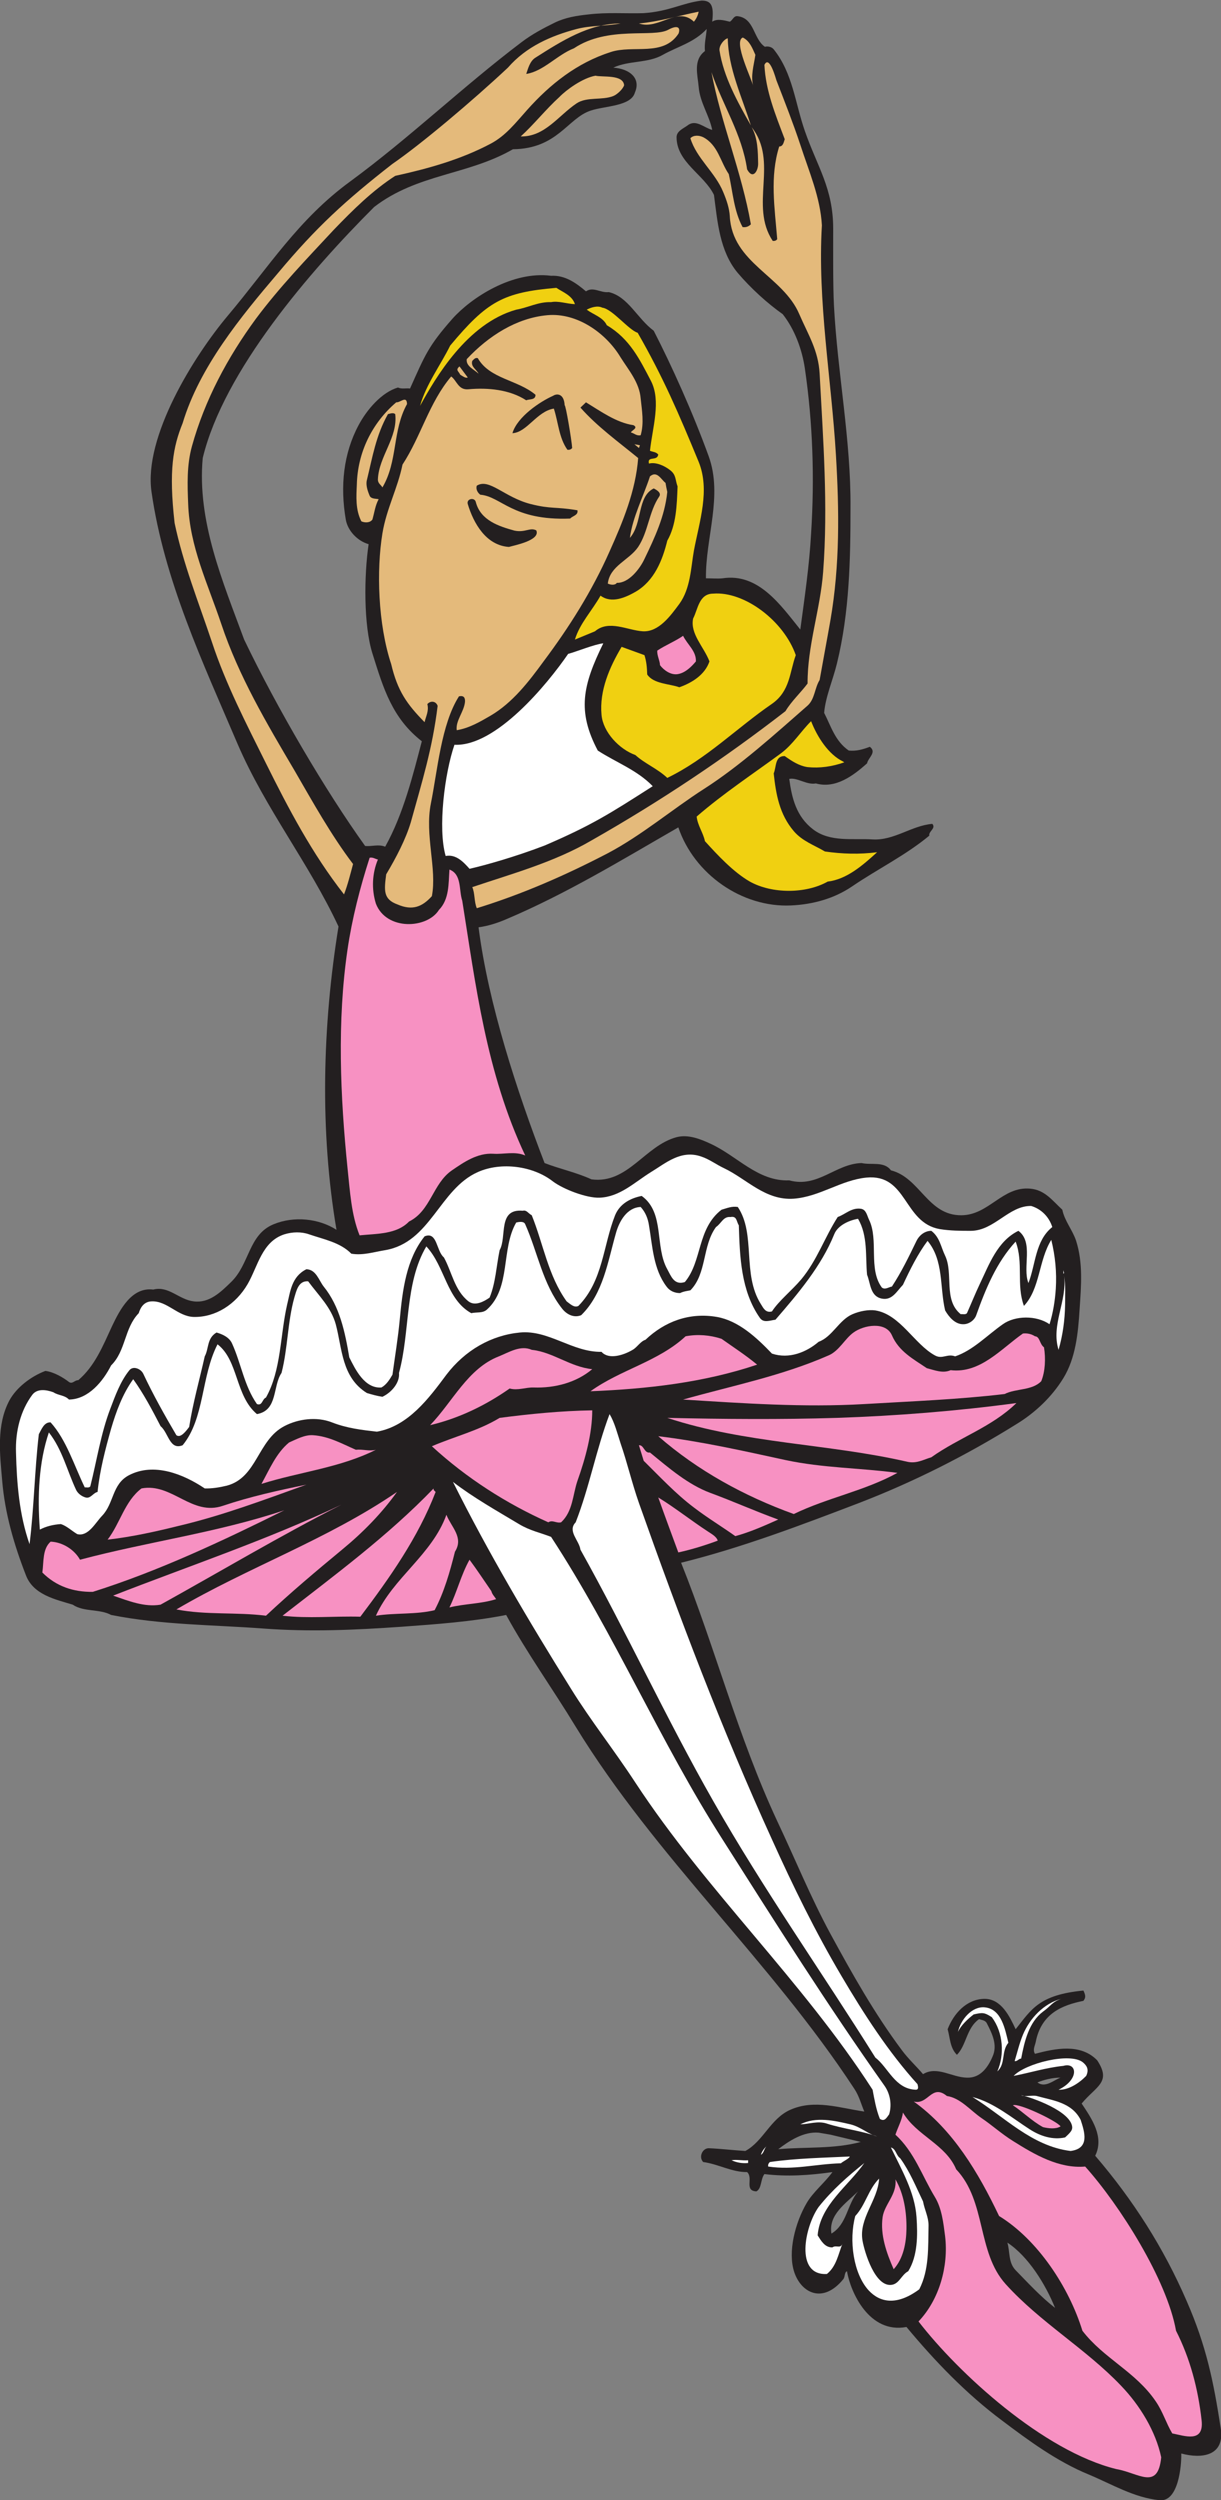 <?xml version="1.0" encoding="UTF-8" standalone="no"?>
<svg
   xmlns:dc="http://purl.org/dc/elements/1.1/"
   xmlns:cc="http://creativecommons.org/ns#"
   xmlns:rdf="http://www.w3.org/1999/02/22-rdf-syntax-ns#"
   xmlns:svg="http://www.w3.org/2000/svg"
   xmlns="http://www.w3.org/2000/svg"
   viewBox="0 0 466.92 955.773"
   height="955.773"
   width="466.92"
   xml:space="preserve"
   id="svg2"
   version="1.1"><rect x="0" y="0" width="466.92" height="955.773" fill="#808080" stroke="none"/><defs
     id="defs6" /><g
     transform="matrix(1.333,0,0,-1.333,0,955.773)"
     id="g10"><g
       transform="scale(0.1)"
       id="g12"><path
         id="path14"
         style="fill:#231f20;fill-opacity:1;fill-rule:evenodd;stroke:none"
         d="m 2012.22,7168.32 c 29.52,0.72 36,-16.56 30.96,-60.48 13.68,9.36 33.12,4.32 50.41,0 8.63,4.32 10.8,17.28 22.31,15.84 48.96,-5.76 44.64,-64.8 78.49,-87.84 6.47,2.16 18.72,0.72 25.19,-7.2 54.72,-68.4 61.2,-153.36 89.28,-234 36,-103.68 81.37,-164.16 81.37,-280.8 0,-55.44 -0.73,-164.16 2.15,-218.88 10.08,-193.68 48.96,-385.92 47.52,-580.32 0,-149.04 -2.88,-300.24 -38.88,-447.12 -11.52,-47.52 -33.12,-96.48 -36.72,-141.84 19.44,-37.44 30.97,-80.64 70.56,-108 21.6,-2.16 39.6,2.87 60.48,10.8 20.88,-15.84 -5.04,-31.68 -7.92,-47.52 -39.6,-35.28 -90,-73.44 -146.88,-57.6 -26.63,-5.04 -54,18 -76.32,12.96 7.21,-54.72 20.17,-108 68.4,-144.72 48.96,-37.44 113.77,-25.21 170.64,-28.8 61.93,-3.6 111.6,39.6 171.36,44.64 11.52,-12.96 -11.51,-21.6 -8.64,-33.84 -67.68,-56.16 -148.31,-95.76 -220.32,-144.72 -52.55,-36 -113.76,-52.56 -176.4,-55.44 -141.12,-6.48 -277.92,90 -323.28,223.92 -162.72,-93.6 -320.4,-190.08 -493.92,-263.52 -25.2,-10.8 -51.84,-19.44 -79.2,-23.04 28.08,-219.6 110.16,-470.16 189.36,-676.09 42.48,-16.55 90.72,-26.63 134.64,-46.79 104.4,-13.68 152.64,96.48 244.08,120.96 33.12,8.64 67.69,-5.04 97.2,-18.72 77.05,-35.28 136.08,-108.72 226.08,-105.12 82.08,-22.32 132.48,47.52 207.36,49.67 28.08,-6.47 64.81,5.77 84.24,-20.87 84.24,-21.6 105.12,-129.6 202.32,-128.88 79.2,0.72 117.36,83.52 197.28,76.32 41.76,-3.6 62.65,-33.12 92.16,-60.48 6.48,-32.4 29.52,-58.32 39.6,-89.28 20.16,-63.36 14.4,-129.59 10.09,-194.4 -4.33,-71.28 -11.53,-141.84 -46.81,-199.44 -33.12,-54 -81.36,-99.36 -134.64,-131.76 -143.28,-89.28 -294.48,-165.6 -451.43,-226.08 -167.77,-64.08 -336.25,-128.16 -510.48,-171.36 97.91,-244.09 162.71,-498.25 275.75,-740.88 51.12,-108 95.76,-218.16 152.64,-323.28 61.92,-113.77 126,-228.25 205.2,-334.09 18.72,-25.19 40.32,-44.64 60.48,-68.39 40.32,24.48 82.8,-9.36 126,-10.08 38.88,-1.44 60.48,30.24 73.44,60.47 15.12,33.13 -1.44,66.25 -15.84,94.33 -4.31,10.08 -14.4,10.08 -23.03,12.96 -36.01,-25.2 -36.01,-74.88 -63.36,-102.25 -20.17,20.17 -19.45,48.25 -26.64,73.45 17.27,44.64 53.99,86.4 105.84,87.12 48.23,0 71.99,-50.4 89.27,-87.12 45.36,56.88 66.97,98.64 194.41,110.88 7.2,-15.13 6.47,-20.88 0,-29.52 -60.49,-12.24 -120.97,-36.01 -136.81,-118.08 -2.16,-10.8 -9.36,-22.32 -2.16,-33.84 57.6,15.12 130.33,30.97 178.57,-18.73 41.76,-63.36 -2.88,-73.43 -44.65,-123.83 28.8,-43.21 65.53,-95.76 38.88,-149.76 108.73,-126.719 196.56,-264.238 262.8,-417.606 56.16,-128.879 76.32,-228.23 97.2,-362.871 12.96,-80.644 -54,-89.289 -113.04,-73.445 0.72,-34.562 -7.92,-139.68 -62.64,-133.918 -72.71,7.195 -136.79,46.074 -202.31,73.438 -91.45,37.441 -173.53,97.918 -249.85,155.516 -102.24,76.328 -192.24,169.926 -273.6,267.844 -107.28,-20.156 -160.56,100.078 -170.64,159.844 -7.92,-2.883 -5.03,-16.563 -10.8,-23.039 -58.32,-71.289 -120.24,-39.598 -140.39,20.156 -19.45,58.32 2.87,142.558 35.28,198 18.71,32.402 51.83,58.32 74.16,89.277 -65.53,-9.355 -130.32,-13.672 -195.13,-5.754 -11.51,-15.125 -7.2,-41.043 -23.04,-49.687 -35.99,2.168 -7.92,38.164 -26.64,55.441 -43.2,-0.715 -82.8,23.047 -125.99,28.809 -13.68,14.394 -2.17,39.596 15.84,39.596 34.56,-1.44 69.83,-5.76 105.11,-7.92 51.84,28.08 72.01,92.87 128.88,118.08 69.12,30.95 142.56,5.04 212.4,-5.04 -9.36,21.6 -14.4,43.92 -28.8,65.52 -240.47,367.19 -569.52,663.12 -799.2,1038.24 -65.52,108 -139.68,210.96 -199.44,320.4 -98.64,-19.44 -201.6,-26.64 -300.24,-33.84 -135.36,-9.36 -261.355,-15.12 -396.718,-5.04 -145.438,10.79 -290.879,10.08 -436.325,38.88 -33.113,18 -78.472,7.92 -110.152,29.52 -49.684,15.12 -112.32,28.08 -133.922,83.52 -34.562,88.56 -60.48,177.84 -68.398,271.44 -6.484,76.32 -17.281,159.84 20.879,231.12 20.16,36.72 61.199,68.39 102.957,84.23 24.476,-2.87 51.839,-19.43 67.679,-31.67 10.078,-7.2 16.559,5.76 26.645,5.05 47.515,40.3 70.555,97.91 97.195,155.51 22.32,46.8 56.16,112.32 118.082,104.4 43.918,11.52 73.442,-28.8 115.922,-33.84 44.641,-5.77 77.758,26.64 107.274,55.44 53.285,51.12 49.683,136.08 121.679,165.6 59.043,24.48 130.324,16.56 180.727,-15.84 -48.242,282.96 -40.324,586.08 5.761,869.76 -84.246,180.72 -209.523,337.68 -289.445,523.43 -99.359,232.57 -210.957,470.17 -246.957,722.89 -23.043,157.68 120.961,388.8 218.156,504.72 119.524,141.84 203.043,277.2 352.081,385.92 170.64,125.28 323.28,272.16 491.76,399.6 29.52,22.32 61.93,39.6 94.32,55.44 30.96,15.12 63.36,20.16 97.2,23.76 54.72,6.48 102.96,2.16 157.68,3.6 74.16,5.04 110.16,28.8 166.32,36 z m 10.08,-144.72 c -34.55,-25.92 -20.87,-68.4 -18,-102.24 3.6,-45.36 30.24,-81.36 38.88,-123.84 -23.04,5.76 -46.79,31.68 -70.56,12.96 -12.96,-9.36 -31.68,-16.56 -31.68,-33.84 0,-72 79.2,-107.28 107.28,-165.6 10.08,-75.6 15.84,-161.28 68.4,-223.92 37.44,-43.92 84.96,-87.12 128.88,-118.08 34.56,-43.92 55.44,-101.52 63.36,-154.8 23.04,-156.96 28.08,-316.08 18,-473.76 -5.04,-92.88 -18.72,-184.32 -30.96,-275.77 -56.88,70.57 -120.24,162.73 -223.19,146.89 -12.96,-1.44 -31.69,0 -47.52,0 -1.45,116.64 48.95,236.16 7.92,349.92 -45.36,125.28 -107.29,262.08 -157.69,360 -47.52,35.28 -73.44,97.92 -128.88,110.88 -23.76,-2.88 -44.64,16.56 -65.52,2.16 -28.08,23.76 -59.76,46.8 -100.08,44.64 -110.88,14.4 -228.96,-62.64 -282.96,-123.12 -69.12,-78.48 -78.48,-103.68 -121.68,-200.16 -12.24,1.44 -24.48,-2.16 -34.56,2.88 -46.8,-13.68 -89.28,-63.36 -113.04,-108 -43.196,-80.64 -53.278,-174.24 -36.72,-270.72 5.758,-33.12 34.56,-61.92 65.52,-70.56 -12.96,-87.12 -15.12,-232.56 11.52,-315.36 30.96,-98.64 56.16,-183.61 141.12,-249.84 -25.2,-95.76 -52.56,-208.08 -105.12,-302.4 -19.44,7.92 -38.88,0 -57.6,2.16 -113.76,158.4 -251.998,393.84 -347.037,591.84 -61.203,166.31 -135.363,339.12 -118.801,520.56 60.481,250.56 308.883,537.12 491.758,720 124.56,95.75 267.84,90.72 398.16,165.6 128.16,1.44 156.96,89.28 223.2,110.88 41.04,13.68 115.93,12.24 126.73,51.84 17.27,39.6 -12.97,67.68 -61.93,71.28 43.92,20.88 99.36,12.24 141.84,36.72 42.48,23.76 90,35.28 126,74.16 -1.44,-21.6 -7.2,-41.04 -5.04,-63.36 z M 3026.7,551.523 c -41.76,32.395 -78.48,72.715 -113.04,107.997 -21.6,22.316 -15.84,53.281 -23.76,79.199 60.48,-39.598 110.16,-120.957 136.8,-187.196 z m -565.2,334.071 c -31.68,-38.153 -31.68,-94.317 -76.31,-120.957 -8.65,54.004 39.6,84.961 76.31,120.957 z m -79.2,162.726 87.13,-20.88 c -77.77,-20.88 -158.41,-13.68 -236.89,-20.88 30.97,23.76 72.73,51.12 115.92,47.52 l 33.84,-5.76 z m 660.24,163.44 c -18,-5.76 -43.91,-30.96 -66.24,-13.69 16.56,7.21 45.36,14.41 66.24,13.69 v 0" /><path
         id="path16"
         style="fill:#e4ba7b;fill-opacity:1;fill-rule:evenodd;stroke:none"
         d="m 2004.3,7136.64 c -2.16,-10.8 -6.48,-20.16 -13.67,-28.8 -46.81,45.36 -101.53,-24.48 -157.69,-5.04 56.88,5.04 114.48,22.32 171.36,33.84 v 0" /><path
         id="path18"
         style="fill:#e4ba7b;fill-opacity:1;fill-rule:evenodd;stroke:none"
         d="m 1780.38,7102.8 c -90.72,0 -169.2,-50.4 -244.08,-97.92 -16.56,-10.08 -21.6,-32.4 -26.64,-46.8 48.97,7.2 88.56,54.72 136.8,73.44 97.92,65.52 227.52,29.52 270.72,53.28 25.2,13.68 36,7.92 29.52,-10.8 -43.92,-67.68 -130.31,-31.68 -195.12,-53.28 -96.48,-30.96 -173.52,-92.16 -239.04,-165.6 -32.4,-36 -61.2,-74.16 -105.12,-97.2 -85.68,-45.36 -178.56,-71.28 -273.6,-92.16 -64.8,-41.76 -120.96,-97.2 -176.398,-154.8 C 879.664,6427.44 801.898,6346.8 734.223,6256.08 652.859,6145.2 587.344,6022.8 550.621,5890.32 535.504,5835.6 537.66,5779.44 539.824,5724.71 c 4.317,-122.39 56.156,-228.23 95.039,-344.16 49.68,-149.03 130.317,-285.11 210.239,-420.47 52.558,-90.72 104.402,-184.32 167.758,-267.84 -7.92,-29.52 -15.122,-59.04 -25.919,-87.12 -91.437,116.64 -159.121,245.52 -223.918,375.84 -56.164,113.04 -115.203,226.8 -154.8,347.04 -39.598,118.08 -82.801,225.36 -107.282,342 -17.281,151.92 -4.32,218.88 23.039,286.56 48.243,160.56 165.598,303.84 273.602,430.56 110.156,131.76 192.961,207.36 327.598,312.48 82.8,56.88 229.68,180.72 331.92,276.48 52.56,60.48 123.84,91.44 197.28,110.88 41.76,10.8 84.25,7.92 126,15.84 v 0" /><path
         id="path20"
         style="fill:#e4ba7b;fill-opacity:1;fill-rule:evenodd;stroke:none"
         d="m 2167.02,7012.8 c -4.31,-30.24 -14.4,-59.76 -5.76,-91.44 -2.88,18.72 -59.04,130.32 -30.24,141.12 20.16,-10.08 27.36,-30.96 36,-49.68 v 0" /><path
         id="path22"
         style="fill:#e4ba7b;fill-opacity:1;fill-rule:evenodd;stroke:none"
         d="m 2087.82,7060.32 c 1.44,-86.4 40.32,-167.04 66.24,-249.84 -38.87,68.4 -78.47,139.68 -90,215.28 -1.44,14.4 13.69,32.4 23.76,34.56 v 0" /><path
         id="path24"
         style="fill:#e4ba7b;fill-opacity:1;fill-rule:evenodd;stroke:none"
         d="m 2227.5,6939.36 c 23.76,-61.2 47.52,-121.68 68.4,-184.32 24.48,-75.6 57.61,-151.2 61.92,-231.12 -12.96,-217.44 27.37,-440.64 40.32,-659.52 9.36,-156.96 11.52,-314.64 -15.84,-473.04 -10.08,-57.6 -20.87,-114.48 -30.96,-171.36 -14.4,-23.04 -13.67,-54.72 -34.56,-73.44 -92.16,-80.64 -193.67,-172.8 -297.35,-239.04 -92.89,-59.76 -177.85,-132.48 -275.77,-184.32 -120.24,-62.64 -244.8,-117.36 -375.84,-157.68 -7.92,18.72 -5.04,42.48 -12.96,60.48 115.2,38.88 234.72,71.28 342,133.92 198.73,113.04 380.89,234.72 556.56,370.8 16.56,28.08 44.65,53.99 63.36,79.2 -0.72,108.72 36.73,213.12 44.65,320.4 14.39,190.08 0,378.72 -10.09,568.08 -3.59,66.96 -33.12,112.32 -58.32,170.64 -46.8,110.16 -192.96,146.16 -199.43,281.51 -1.45,23.05 -9.37,46.09 -18.73,68.41 -23.04,56.88 -77.04,97.2 -94.32,154.8 9.36,9.36 24.48,8.64 36.73,2.88 42.48,-22.32 48.95,-69.84 73.43,-105.84 11.52,-50.4 14.4,-105.12 39.6,-151.92 9.36,-1.44 17.28,1.44 23.76,7.92 -25.92,149.04 -86.39,293.04 -113.04,436.32 31.69,-93.6 87.84,-177.84 102.24,-278.64 16.56,-30.96 31.68,-4.32 31.68,15.84 -0.72,34.56 -0.72,73.44 -18.72,105.12 78.48,-99.36 -7.2,-223.92 60.48,-326.16 5.76,-0.72 10.08,0.72 12.96,5.04 -7.2,89.28 -21.59,179.28 5.76,265.68 11.52,0 12.96,12.96 15.84,20.88 -27.35,72 -54.72,138.96 -58.32,213.12 14.4,30.24 33.12,-41.04 34.56,-44.64 v 0" /><path
         id="path26"
         style="fill:#e4ba7b;fill-opacity:1;fill-rule:evenodd;stroke:none"
         d="m 1790.46,6925.68 c -3.6,-11.52 -20.16,-26.64 -30.96,-30.97 -32.4,-12.95 -75.6,-1.43 -105.12,-20.87 -52.56,-35.28 -91.44,-96.48 -160.56,-95.04 36.72,33.12 72.72,78.48 110.88,113.04 20.16,20.88 66.96,54.72 103.68,61.2 19.44,-5.04 79.2,4.32 82.08,-27.36 v 0" /><path
         id="path28"
         style="fill:#f0d011;fill-opacity:1;fill-rule:evenodd;stroke:none"
         d="m 1649.34,6297.84 c -23.04,0.72 -47.52,10.08 -68.4,5.76 -36,1.44 -66.24,-15.84 -100.08,-21.6 -141.12,-39.6 -231.84,-195.84 -275.76,-275.76 16.56,60.48 59.04,117.36 86.4,172.8 105.84,126.72 151.92,152.64 304.56,165.6 18,-12.24 45.36,-21.6 53.28,-46.8 v 0" /><path
         id="path30"
         style="fill:#f0d011;fill-opacity:1;fill-rule:evenodd;stroke:none"
         d="m 1829.35,6215.76 c 73.43,-128.16 117.35,-230.4 174.95,-370.08 33.12,-81.36 2.16,-170.64 -13.67,-254.88 -8.65,-48.24 -9.37,-108 -41.77,-152.64 -25.2,-33.84 -59.04,-81.36 -105.12,-78.48 -43.92,2.88 -97.2,33.84 -136.8,0 -19.44,-7.92 -38.16,-15.84 -57.6,-23.76 13.68,46.08 49.68,83.52 73.44,126 31.68,-23.76 72.01,-5.04 100.08,10.8 54.72,31.68 77.77,91.44 91.44,146.88 25.93,45.36 27.36,100.8 29.52,155.52 -7.2,19.44 -3.59,33.12 -21.6,46.8 -16.56,12.96 -41.04,23.76 -60.48,18.72 -5.76,23.04 23.76,5.75 26.64,25.92 -6.48,7.92 -15.84,7.2 -23.76,10.8 7.2,66.96 32.4,142.56 2.88,200.16 -31.68,60.48 -60.48,120.96 -126.72,159.84 -10.8,23.04 -38.16,30.24 -57.6,44.64 10.8,5.76 30.24,12.96 44.64,5.76 28.8,-3.6 75.6,-64.08 101.53,-72 v 0" /><path
         id="path32"
         style="fill:#e4ba7b;fill-opacity:1;fill-rule:evenodd;stroke:none"
         d="m 1341.9,6087.6 c -6.48,-2.89 -14.4,3.6 -21.6,7.92 -5.03,10.8 -14.4,12.96 -2.16,23.76 l 23.76,-31.68 v 0" /><path
         id="path34"
         style="fill:#e4ba7b;fill-opacity:1;fill-rule:evenodd;stroke:none"
         d="m 1167.66,6011.28 c -42.48,-76.32 -25.92,-163.44 -70.56,-239.05 -4.32,7.93 -13.68,11.53 -12.96,23.77 2.88,65.52 57.6,119.52 49.68,186.48 -5.76,5.04 -14.39,1.44 -20.88,0 -34.56,-61.2 -44.64,-124.56 -60.48,-189.36 -3.6,-13.68 2.16,-30.96 7.92,-44.64 4.32,-10.08 18.72,-7.93 25.92,-10.08 -10.08,-18 -12.24,-38.88 -18,-58.32 -7.19,-10.08 -22.32,-9.36 -31.68,-5.04 -17.28,33.84 -14.4,71.28 -12.96,105.12 2.16,92.88 43.92,177.12 113.04,236.16 11.52,-1.44 30.24,20.88 30.96,-5.04 v 0" /><path
         id="path36"
         style="fill:#e4ba7b;fill-opacity:1;fill-rule:evenodd;stroke:none"
         d="m 1832.94,5885.28 -12.96,10.8 15.84,-2.88 -2.88,-7.92 v 0" /><path
         id="path38"
         style="fill:#e4ba7b;fill-opacity:1;fill-rule:evenodd;stroke:none"
         d="m 1909.26,5785.2 c 1.44,-9.36 2.88,-15.84 5.04,-25.92 -7.2,-69.84 -36,-131.04 -65.52,-192.24 -12.96,-28.08 -45.36,-69.84 -79.2,-68.4 -5.04,-7.92 -18.72,-5.76 -25.92,-2.16 5.77,51.12 61.2,66.96 87.12,105.12 28.8,43.2 30.96,101.52 60.48,144.72 7.2,10.8 -8.64,19.44 -15.84,23.04 -48.24,-23.76 -31.68,-100.08 -68.4,-141.84 7.92,59.76 38.17,117.36 57.6,176.4 20.17,17.28 31.68,-8.64 44.64,-18.72 v 0" /><path
         id="path40"
         style="fill:#f0d011;fill-opacity:1;fill-rule:evenodd;stroke:none"
         d="m 2282.94,5291.28 c -18,-48.96 -15.84,-102.96 -68.4,-139.68 -100.8,-69.12 -187.2,-157.68 -300.24,-212.4 -28.08,26.64 -64.8,41.04 -91.44,65.51 -46.08,16.57 -92.88,65.53 -97.2,115.21 -6.48,69.84 23.04,136.8 57.6,195.12 21.6,-7.92 43.92,-15.84 65.52,-23.76 5.76,-18 7.2,-34.56 7.92,-55.44 18,-27.36 64.8,-26.64 92.16,-36.72 36.73,12.96 73.44,36 86.41,74.16 -15.84,41.76 -56.17,79.2 -46.81,123.11 13.68,25.93 16.56,71.29 57.6,71.29 89.28,7.2 202.32,-77.76 236.88,-176.4 v 0" /><path
         id="path42"
         style="fill:#f791c2;fill-opacity:1;fill-rule:evenodd;stroke:none"
         d="m 1959.66,5346.72 c 12.24,-25.2 38.16,-43.92 36.73,-73.44 -11.53,-13.68 -28.81,-31.68 -49.69,-36 -21.6,-5.05 -43.19,11.52 -53.28,25.2 -0.71,14.4 -8.63,26.64 -7.92,41.76 23.76,15.84 52.57,27.36 74.16,42.48 v 0" /><path
         id="path44"
         style="fill:#ffffff;fill-opacity:1;fill-rule:evenodd;stroke:none"
         d="m 1730.7,5325.12 c -59.04,-120.24 -75.6,-194.4 -15.84,-307.44 51.84,-33.84 112.32,-55.45 157.68,-102.24 -123.84,-79.2 -174.24,-111.6 -309.6,-169.92 -86.4,-33.12 -171.36,-56.88 -216,-66.96 -17.28,19.44 -38.88,42.48 -68.4,36.72 -23.04,79.2 -2.88,237.6 25.2,318.96 118.8,-5.76 266.4,173.52 326.16,260.64 22.32,5.76 77.04,28.08 100.8,30.24 v 0" /><path
         id="path46"
         style="fill:#f0d011;fill-opacity:1;fill-rule:evenodd;stroke:none"
         d="m 2419.02,4986 2.88,-2.16 c -34.56,-12.24 -70.56,-17.28 -105.12,-13.68 -24.48,3.6 -45.35,17.28 -65.52,31.68 -28.8,0.72 -23.76,-31.68 -31.68,-49.68 6.48,-60.48 16.56,-117.36 57.6,-165.6 24.48,-28.8 59.04,-40.32 89.28,-58.32 49.68,-7.2 99.36,-8.64 149.76,-2.16 -41.03,-37.44 -87.12,-77.76 -141.83,-84.24 -62.65,-35.28 -159.85,-35.28 -223.21,0 -47.52,27.36 -92.88,76.32 -128.88,115.92 -5.03,24.47 -20.87,44.64 -23.75,70.56 76.31,66.24 162.71,123.12 241.91,181.44 34.56,25.92 56.16,61.92 86.4,92.16 17.28,-44.64 49.68,-95.76 92.16,-115.92 v 0" /><path
         id="path48"
         style="fill:#f791c2;fill-opacity:1;fill-rule:evenodd;stroke:none"
         d="m 1084.14,4705.2 c -16.56,-39.6 -18.72,-84.96 -5.76,-126.72 30.25,-77.76 146.89,-72 180.72,-18 30.24,30.96 27.36,75.6 30.24,115.92 36,-13.68 26.64,-59.04 36.72,-89.28 38.16,-238.32 68.4,-493.2 180.72,-730.8 -29.52,12.96 -62.64,2.88 -91.44,5.04 -46.08,2.88 -84.96,-24.48 -118.8,-47.52 -55.43,-38.16 -60.48,-115.92 -123.12,-146.88 -35.28,-36.72 -91.44,-34.56 -141.84,-39.6 -23.76,59.04 -27.36,124.56 -34.56,192.24 -20.875,205.92 -30.239,421.92 0,627.84 12.96,88.56 36,177.84 63.36,262.8 9.36,2.16 15.84,-3.6 23.76,-5.04 v 0" /><path
         id="path50"
         style="fill:#ffffff;fill-opacity:1;fill-rule:evenodd;stroke:none"
         d="m 2077.75,3819.6 c 64.79,-30.96 118.07,-92.88 199.43,-87.12 74.88,5.76 135.36,53.28 208.09,60.48 118.07,11.52 105.84,-128.88 210.23,-147.6 30.96,-5.04 60.48,-5.04 89.29,-5.04 67.67,0 109.43,72.72 173.51,71.28 28.8,-8.64 51.13,-30.96 60.48,-60.48 -48.96,-38.88 -47.52,-106.56 -68.4,-160.57 -18,44.65 15.84,116.65 -28.8,149.77 -60.47,-29.52 -84.24,-97.21 -110.88,-152.64 -12.95,-27.36 -24.48,-56.16 -36.72,-83.52 -4.32,-5.04 -12.24,-2.16 -18,-2.88 -50.39,41.04 -20.16,115.92 -44.64,167.76 -12.24,25.2 -15.12,52.56 -39.6,71.28 -19.44,0 -35.28,-13.68 -42.48,-28.8 -21.59,-44.64 -43.2,-89.29 -70.56,-131.04 -9.35,-1.44 -19.44,-10.08 -28.8,-2.88 -39.6,53.28 -8.64,136.8 -36.72,194.4 -5.76,11.52 -7.91,29.52 -23.75,31.68 -26.65,3.6 -43.93,-15.84 -66.25,-23.76 -37.44,-58.32 -59.04,-123.83 -104.4,-178.56 -28.08,-33.12 -64.08,-61.2 -84.24,-92.16 -18,-5.04 -24.48,9.35 -31.68,20.88 -54.72,86.39 -13.68,200.16 -66.24,278.64 -17.27,2.88 -31.68,-3.6 -46.8,-7.92 -70.56,-54.72 -54.72,-146.88 -105.12,-207.36 -30.96,-10.08 -39.6,17.28 -50.4,36.72 -36.72,65.52 -6.48,162 -73.44,210.24 -32.4,-6.48 -62.64,-22.32 -76.32,-55.44 -34.56,-87.12 -34.56,-187.92 -105.11,-259.92 -12.25,-6.49 -23.77,5.76 -33.85,12.96 -53.28,74.16 -66.95,164.88 -100.08,246.96 -10.8,5.76 -14.39,15.84 -25.92,12.96 -72.72,6.48 -44.64,-74.88 -66.24,-113.04 -9.36,-45.36 -11.52,-94.33 -28.8,-136.08 -16.56,-11.53 -41.76,-25.2 -60.48,-10.8 -40.32,31.68 -47.52,84.23 -70.56,126 -22.32,18.72 -18.72,75.6 -55.44,60.48 -52.56,-65.52 -63.36,-154.08 -71.28,-239.04 -5.04,-53.28 -13.68,-105.12 -20.88,-157.68 -7.92,-13.68 -17.27,-28.8 -31.68,-36.72 -48.24,-3.6 -74.88,51.84 -92.16,86.4 -12.24,72.72 -27.357,146.16 -73.435,203.04 -13.684,17.28 -21.605,48.96 -49.684,49.68 -43.199,-21.61 -46.082,-64.8 -55.441,-102.24 -20.16,-89.28 -16.559,-187.2 -60.477,-265.69 -11.519,-5.03 -10.085,-24.47 -25.921,-18.71 -36.719,52.55 -45.36,116.64 -71.282,173.52 -7.922,18 -27.359,26.64 -44.636,31.68 -28.082,-16.56 -21.606,-46.08 -33.84,-68.4 -15.121,-67.68 -33.844,-133.2 -44.645,-202.32 -8.636,-11.53 -24.476,-33.12 -36.719,-23.76 -33.121,56.16 -66.957,116.64 -95.039,176.39 -7.203,14.41 -28.796,23.05 -39.597,10.09 -25.922,-31.68 -41.039,-74.16 -54.723,-110.17 -27.359,-71.27 -38.883,-149.03 -57.598,-223.19 -4.32,-5.04 -10.8,-2.16 -15.839,-2.88 -30.961,64.07 -52.563,136.07 -97.918,186.48 -18.723,1.44 -26.641,-20.88 -33.844,-33.84 C 99.18,2952 97.738,2846.88 84.781,2741.76 55.266,2826 48.062,2916 45.902,3004.56 c -2.164,60.48 12.961,120.24 46.797,165.6 14.403,18.72 40.324,14.4 60.485,7.2 13.675,-9.36 32.398,-7.92 44.636,-20.89 56.16,0.73 97.922,52.57 120.957,97.92 42.485,41.77 37.446,106.57 79.207,149.77 5.754,18.72 16.559,33.11 36.719,33.84 44.637,2.16 74.875,-43.2 120.961,-44.64 62.637,-1.43 120.957,36 154.801,94.32 29.515,51.12 41.039,121.68 105.117,142.56 23.043,7.2 48.961,7.92 71.277,0 41.766,-14.4 89.286,-23.04 120.961,-55.44 33.12,-5.76 65.52,5.04 97.2,10.08 130.32,22.32 155.52,174.96 265.68,223.92 67.68,30.24 159.12,17.28 215.28,-26.64 29.52,-22.32 96.48,-48.24 133.92,-46.8 58.32,2.16 100.08,43.92 147.6,73.44 41.76,25.2 85.68,64.8 144,44.64 23.77,-7.92 43.2,-23.04 66.25,-33.84 v 0" /><path
         id="path52"
         style="fill:#ffffff;fill-opacity:1;fill-rule:evenodd;stroke:none"
         d="m 1861.74,3656.16 c 10.08,-59.04 12.24,-125.28 50.4,-175.68 9.36,-12.96 23.76,-18.72 38.88,-18.72 9.36,5.04 23.04,6.48 29.52,7.92 47.53,48.24 33.85,127.44 73.44,181.44 15.84,10.8 20.88,30.96 41.76,28.8 18.72,3.6 16.56,-12.96 23.76,-23.76 2.88,-89.28 5.77,-187.92 60.48,-265.68 10.8,-15.12 28.09,-7.2 44.64,-5.04 65.52,75.6 131.77,154.08 168.49,244.8 10.07,25.92 43.19,40.31 68.39,44.64 28.8,-48.96 20.88,-108 25.92,-160.56 10.08,-24.48 8.64,-61.92 42.48,-68.4 29.53,-5.76 42.48,20.88 60.48,39.6 20.16,43.2 42.48,88.56 70.56,126 46.81,-56.16 34.56,-132.48 50.4,-199.44 10.8,-18.72 28.8,-40.32 52.57,-39.6 15.84,0 31.68,11.52 36.72,25.92 26.64,74.88 58.32,151.92 113.03,210.96 23.04,-60.48 1.44,-123.84 23.76,-184.32 46.8,49.67 41.76,130.32 78.48,189.36 11.52,-46.8 15.84,-93.6 12.96,-139.69 -2.16,-34.55 -7.92,-69.83 -18,-102.23 -37.44,25.92 -98.63,25.2 -133.92,0 -46.08,-32.4 -85.68,-74.88 -136.8,-92.16 -23.04,8.64 -36.72,-9.36 -58.32,2.88 -59.04,32.39 -99.36,117.35 -170.64,128.88 -20.16,2.88 -45.36,-2.16 -65.52,-10.8 -38.88,-16.57 -57.59,-64.81 -97.2,-79.2 -34.55,-29.52 -84.24,-50.4 -133.92,-33.84 -44.64,46.8 -96.47,94.32 -157.68,105.12 -79.19,13.68 -149.76,-12.96 -205.2,-65.52 -14.39,-4.32 -23.76,-21.6 -36.72,-28.8 -26.64,-15.84 -69.12,-28.81 -89.28,-5.76 -83.52,-1.44 -151.2,63.36 -234,55.44 -82.8,-7.92 -157.68,-51.12 -210.96,-120.96 -50.4,-67.68 -109.44,-147.6 -199.44,-163.44 -44.64,5.04 -86.397,10.07 -128.877,26.64 -43.922,17.28 -97.203,10.08 -136.801,-10.8 -77.043,-40.32 -77.762,-147.6 -164.879,-170.64 -20.879,-5.04 -43.203,-8.64 -63.359,-7.92 -61.199,41.04 -146.16,75.6 -218.164,37.44 -48.239,-25.93 -41.758,-79.92 -76.321,-115.93 -19.437,-20.15 -39.597,-60.47 -71.277,-52.56 -15.84,9.37 -29.519,23.05 -46.801,28.81 -22.32,-1.44 -42.48,-6.48 -60.48,-15.84 -7.199,96.48 -2.879,193.68 25.918,278.64 38.883,-49.68 52.562,-110.88 78.48,-165.6 5.766,-10.8 16.567,-18.01 26.645,-20.88 14.398,-4.32 21.597,12.96 34.558,15.84 6.481,62.64 22.321,122.4 38.875,181.44 14.407,48.97 32.407,98.64 63.368,141.84 29.515,-41.04 54.714,-88.56 78.476,-134.64 23.039,-19.44 25.922,-69.84 63.359,-54.72 63.364,77.04 52.563,197.27 100.083,289.44 60.48,-46.81 50.402,-147.61 113.039,-200.17 60.48,10.81 44.64,79.93 70.558,118.09 18.004,69.84 17.281,146.88 36.719,216 5.762,18.72 11.523,48.96 39.601,46.79 30.961,-41.75 65.524,-74.16 79.204,-123.11 18.714,-69.84 16.558,-151.93 89.276,-197.28 14.4,-4.32 29.52,-8.64 44.64,-10.81 25.92,12.25 50.4,40.32 47.52,68.41 32.4,118.8 15.84,257.04 78.48,362.88 54,-58.32 57.6,-151.92 128.88,-191.52 15.12,3.6 32.4,-0.72 44.64,10.08 69.84,62.64 40.32,174.24 84.24,249.84 8.64,2.16 22.32,4.32 25.92,-5.04 36,-80.64 49.68,-170.64 105.84,-241.92 12.96,-16.57 33.84,-27.36 54.72,-18.72 63.36,61.92 76.32,154.08 100.08,236.88 9.36,32.4 30.96,72 70.56,73.44 13.68,-15.12 20.88,-33.12 23.76,-52.56 v 0" /><path
         id="path54"
         style="fill:#ffffff;fill-opacity:1;fill-rule:evenodd;stroke:none"
         d="m 3050.46,3517.2 v 10.07 l 2.16,-7.91 -2.16,-2.16 v 0" /><path
         id="path56"
         style="fill:#ffffff;fill-opacity:1;fill-rule:evenodd;stroke:none"
         d="m 3055.5,3427.92 c -0.71,-43.21 -6.48,-86.4 -18.72,-128.88 -22.32,72 25.2,139.68 15.84,212.39 5.05,-29.5 2.88,-56.15 2.88,-83.51 v 0" /><path
         id="path58"
         style="fill:#f791c2;fill-opacity:1;fill-rule:evenodd;stroke:none"
         d="m 2558.7,3340.8 c 20.16,-46.8 61.93,-68.4 100.08,-94.33 22.33,-5.75 46.08,-15.84 68.4,-5.75 84.96,-10.09 145.44,61.92 207.36,105.12 12.96,1.43 24.48,-1.45 34.56,-7.92 14.41,-0.72 12.96,-22.33 25.92,-31.68 5.04,-31.68 3.61,-69.12 -7.92,-97.2 -26.64,-27.36 -72,-20.16 -105.12,-36.72 -133.91,-15.85 -269.27,-20.89 -402.48,-28.8 -173.52,-10.08 -347.04,2.16 -519.84,12.95 143.28,40.33 282.96,67.69 417.61,126.73 30.23,12.96 46.79,48.23 71.28,65.52 29.52,21.6 92.15,32.41 110.15,-7.92 v 0" /><path
         id="path60"
         style="fill:#f791c2;fill-opacity:1;fill-rule:evenodd;stroke:none"
         d="m 2069.82,3330.72 c 34.57,-24.48 69.13,-46.8 102.24,-74.16 -154.08,-51.85 -317.52,-69.84 -478.08,-76.33 85.68,61.93 194.4,84.97 272.88,157.69 34.57,6.47 69.84,3.6 102.96,-7.2 v 0" /><path
         id="path62"
         style="fill:#f791c2;fill-opacity:1;fill-rule:evenodd;stroke:none"
         d="m 1525.5,3299.04 c 61.2,-6.48 110.16,-48.96 173.52,-55.44 -45.36,-38.16 -106.56,-54.72 -168.48,-52.56 -22.32,0.72 -45.36,-9.36 -68.4,-2.88 -69.84,-48.96 -146.16,-85.68 -228.24,-105.12 64.8,66.96 108,162.72 197.28,197.28 28.8,11.52 61.92,33.12 94.32,18.72 v 0" /><path
         id="path64"
         style="fill:#f791c2;fill-opacity:1;fill-rule:evenodd;stroke:none"
         d="m 2915.82,3146.39 c -70.55,-69.12 -165.59,-99.35 -244.08,-155.51 -22.31,-6.49 -41.76,-18.72 -68.4,-12.96 -228.24,52.56 -464.39,51.84 -689.04,126 162,-3.6 324,-5.04 486.72,0 171.36,5.76 343.44,19.44 514.8,42.47 v 0" /><path
         id="path66"
         style="fill:#f791c2;fill-opacity:1;fill-rule:evenodd;stroke:none"
         d="m 1699.02,3125.52 c 0,-66.24 -19.44,-137.52 -42.48,-202.32 -13.68,-40.32 -12.95,-87.13 -46.8,-118.81 -13.68,-3.59 -24.47,7.93 -36.72,0 -119.52,53.29 -234.72,126.74 -334.08,218.17 65.52,28.07 133.92,44.64 194.4,81.36 88.56,11.52 177.12,20.16 265.68,21.6 v 0" /><path
         id="path68"
         style="fill:#ffffff;fill-opacity:1;fill-rule:evenodd;stroke:none"
         d="m 1780.38,3030.48 c 18.72,-54.01 32.4,-113.04 52.56,-170.64 115.2,-325.45 237.6,-648.71 381.6,-964.8 60.48,-133.91 124.56,-264.96 199.44,-391.68 64.09,-108.72 134.65,-218.16 218.16,-310.32 1.45,-6.48 4.32,-15.84 -5.04,-15.84 -59.76,2.16 -78.47,63.35 -115.92,92.16 -154.08,246.23 -321.12,482.4 -465.12,735.84 -134.63,236.16 -248.39,483.84 -380.88,720.72 -3.6,26.64 -38.16,53.28 -13.68,78.47 39.61,101.53 59.04,209.53 97.2,310.32 14.4,-23.75 22.32,-55.43 31.68,-84.23 v 0" /><path
         id="path70"
         style="fill:#f791c2;fill-opacity:1;fill-rule:evenodd;stroke:none"
         d="m 1020.78,3012.48 c 20.16,2.16 38.16,-5.04 57.6,0 -102.958,-51.85 -218.876,-63.36 -328.317,-97.92 23.039,41.76 42.476,88.55 79.199,118.8 21.597,9.35 44.64,22.32 68.398,20.88 45.363,-2.88 83.524,-24.48 123.12,-41.76 v 0" /><path
         id="path72"
         style="fill:#f791c2;fill-opacity:1;fill-rule:evenodd;stroke:none"
         d="m 2253.42,2982.96 c 108.01,-23.04 213.85,-22.33 321.12,-36.72 -94.31,-51.85 -200.88,-71.28 -297.36,-118.08 -141.84,51.12 -275.75,124.55 -388.8,223.2 124.56,-15.12 239.04,-41.04 365.04,-68.4 v 0" /><path
         id="path74"
         style="fill:#f791c2;fill-opacity:1;fill-rule:evenodd;stroke:none"
         d="m 1864.62,3004.56 c 55.44,-45.36 109.44,-92.16 173.52,-115.92 66.25,-24.48 128.88,-52.57 194.4,-76.32 -40.32,-18 -80.64,-36 -123.11,-47.52 -39.61,28.08 -79.2,51.84 -118.8,82.08 -51.85,38.88 -100.09,90.72 -144.01,133.92 l -13.68,44.64 c 14.4,1.44 15.13,-23.76 31.68,-20.88 v 0" /><path
         id="path76"
         style="fill:#ffffff;fill-opacity:1;fill-rule:evenodd;stroke:none"
         d="m 1488.78,2799.36 c 30.96,-18.73 62.64,-25.2 92.16,-36.72 182.16,-278.64 311.77,-586.08 491.77,-867.6 150.47,-236.89 300.95,-475.2 465.11,-707.04 15.12,-21.61 21.61,-52.56 12.96,-81.36 -7.19,-9.37 -12.96,-22.32 -26.64,-12.96 -10.8,26.64 -15.84,56.87 -20.88,83.52 -202.32,313.93 -475.92,568.8 -680.4,880.56 -62.64,95.76 -128.16,177.83 -184.32,268.56 -120.96,193.68 -236.88,389.52 -339.11,594 59.03,-45.36 124.55,-82.08 189.35,-120.96 v 0" /><path
         id="path78"
         style="fill:#f791c2;fill-opacity:1;fill-rule:evenodd;stroke:none"
         d="m 878.941,2912.4 c -120.242,-43.2 -240.48,-88.56 -365.757,-118.08 -66.961,-16.56 -134.645,-31.68 -204.485,-39.61 36.004,46.81 48.961,110.17 97.203,146.89 87.836,16.56 144,-80.64 234,-49.67 77.039,25.91 157.68,43.91 239.039,60.47 v 0" /><path
         id="path80"
         style="fill:#f791c2;fill-opacity:1;fill-rule:evenodd;stroke:none"
         d="m 1249.74,2891.52 c -50.4,-131.04 -131.76,-246.24 -216,-357.84 -74.162,2.16 -149.037,-5.76 -223.197,2.88 149.035,115.92 302.397,228.96 433.437,365.04 -1.44,-4.33 2.88,-7.21 5.76,-10.08 v 0" /><path
         id="path82"
         style="fill:#f791c2;fill-opacity:1;fill-rule:evenodd;stroke:none"
         d="m 1138.86,2891.52 c -43.2,-60.48 -97.2,-115.93 -157.676,-165.6 C 906.305,2664 833.586,2602.8 763.023,2536.56 c -85.679,10.8 -171.363,1.44 -257.043,18 205.918,120.96 434.161,200.88 632.88,336.96 v 0" /><path
         id="path84"
         style="fill:#f791c2;fill-opacity:1;fill-rule:evenodd;stroke:none"
         d="m 2030.23,2778.48 c 9.35,-6.48 25.19,-14.4 28.79,-26.64 -36.72,-13.68 -74.16,-25.2 -113.04,-33.84 -19.44,52.55 -38.88,105.11 -57.6,157.68 48.24,-29.52 94.33,-66.24 141.85,-97.2 v 0" /><path
         id="path86"
         style="fill:#f791c2;fill-opacity:1;fill-rule:evenodd;stroke:none"
         d="M 979.023,2854.8 C 803.34,2765.52 631.98,2663.28 460.621,2568.24 c -46.078,-7.92 -92.16,10.8 -136.078,25.92 219.598,85.68 441.359,159.84 654.48,260.64 v 0" /><path
         id="path88"
         style="fill:#f791c2;fill-opacity:1;fill-rule:evenodd;stroke:none"
         d="m 815.582,2838.96 c -177.121,-87.83 -360,-174.25 -549.359,-234 -56.16,-0.72 -105.118,15.84 -144.719,55.44 4.316,30.96 0,67.67 23.762,88.56 34.554,-1.44 68.394,-23.04 84.238,-51.84 195.113,51.84 394.559,77.76 586.078,141.84 v 0" /><path
         id="path90"
         style="fill:#f791c2;fill-opacity:1;fill-rule:evenodd;stroke:none"
         d="m 1305.18,2720.16 c -14.4,-57.6 -30.96,-115.92 -58.32,-167.76 -53.27,-12.96 -113.76,-7.2 -168.48,-15.84 49.68,109.44 160.56,174.24 202.32,289.44 13.68,-35.28 50.41,-64.8 24.48,-105.84 v 0" /><path
         id="path92"
         style="fill:#f791c2;fill-opacity:1;fill-rule:evenodd;stroke:none"
         d="m 1409.58,2607.12 c 2.16,-9.36 9.36,-15.84 13.68,-23.04 -43.2,-13.68 -90,-12.95 -133.92,-23.76 21.6,43.92 33.12,92.88 57.6,136.8 20.88,-28.08 41.76,-59.76 62.64,-90 v 0" /><path
         id="path94"
         style="fill:#ffffff;fill-opacity:1;fill-rule:evenodd;stroke:none"
         d="m 3044.7,1437.84 c -26.63,-8.64 -30.24,-20.88 -52.56,-36.71 -40.32,-30.25 -53.28,-84.97 -62.64,-134.66 -7.2,0 -10.8,-8.63 -18.72,-7.19 7.92,25.92 13.68,51.12 23.76,75.6 19.44,46.8 59.76,90 110.16,102.96 v 0" /><path
         id="path96"
         style="fill:#ffffff;fill-opacity:1;fill-rule:evenodd;stroke:none"
         d="m 2892.78,1311.84 c -20.88,-24.48 -7.19,-60.48 -31.67,-82.08 20.87,47.51 17.27,111.6 -15.84,155.52 -21.61,13.68 -25.92,13.68 -51.85,7.92 -17.28,-12.97 -37.44,-32.4 -45.35,-50.4 7.2,33.84 39.6,74.88 77.75,70.56 47.52,-5.04 57.6,-63.36 66.96,-101.52 v 0" /><path
         id="path98"
         style="fill:#ffffff;fill-opacity:1;fill-rule:evenodd;stroke:none"
         d="m 3115.98,1216.8 c -20.16,-20.88 -51.12,-41.04 -79.2,-39.6 59.76,28.8 54,79.92 13.68,68.39 -48.96,-5.04 -94.32,-19.43 -142.56,-28.79 33.84,36 162,68.4 198.72,38.88 10.08,-8.64 18.72,-19.44 9.36,-38.88 v 0" /><path
         id="path100"
         style="fill:#f791c2;fill-opacity:1;fill-rule:evenodd;stroke:none"
         d="m 2815.74,1095.84 c 30.96,-20.88 57.6,-45.36 90,-65.52 61.93,-38.886 131.76,-79.922 207.37,-73.445 99.35,-110.879 234.71,-324.719 260.63,-470.879 40.32,-79.199 63.36,-166.32 73.44,-257.043 7.21,-66.238 -49.68,-43.914 -84.24,-37.43 -18,30.235 -26.64,61.915 -47.52,92.157 -57.6,84.961 -149.76,123.117 -210.23,202.316 -38.17,123.848 -127.44,260.645 -239.05,329.043 -59.04,123.836 -131.75,246.961 -244.8,328.321 41.77,-10.8 51.12,51.84 95.05,15.84 38.88,-5.76 66.95,-41.04 99.35,-63.36 v 0" /><path
         id="path102"
         style="fill:#ffffff;fill-opacity:1;fill-rule:evenodd;stroke:none"
         d="m 2974.14,1159.2 c 46.09,-12.96 100.08,-18 126,-68.4 11.52,-35.28 26.64,-82.08 -28.8,-89.28 -111.59,13.68 -189.36,97.92 -281.52,154.8 61.2,-15.84 113.04,-59.76 163.44,-92.16 30.96,-20.16 66.97,-31.68 102.24,-23.76 17.28,15.84 23.05,22.31 19.44,35.28 -13.68,47.52 -134.64,84.95 -145.44,85.68 9.36,-5.04 33.12,0.72 44.64,-2.16 v 0" /><path
         id="path104"
         style="fill:#f791c2;fill-opacity:1;fill-rule:evenodd;stroke:none"
         d="m 3042.54,1072.08 c -13.68,-8.64 -35.27,-5.76 -50.4,-2.16 -31.68,17.28 -56.16,42.48 -86.4,62.64 15.84,7.92 126.72,-45.36 136.8,-60.48 v 0" /><path
         id="path106"
         style="fill:#f791c2;fill-opacity:1;fill-rule:evenodd;stroke:none"
         d="m 2743.02,948.953 c 87.12,-92.156 59.04,-236.875 141.84,-329.031 98.65,-109.445 230.41,-185.762 331.2,-291.602 54,-56.164 99.36,-130.324 115.2,-205.207 -9.36,-96.472 -64.8,-44.636 -128.88,-33.836 -210.24,51.844 -453.6,275.762 -567.36,423.36 59.77,62.644 86.41,158.398 76.32,244.082 -5.04,38.875 -9.36,79.922 -29.52,113.039 -36.72,60.476 -58.31,128.164 -113.04,178.562 7.2,21.6 18.72,41.76 21.6,63.36 38.88,-66.24 122.4,-90.72 152.64,-162.727 v 0" /><path
         id="path108"
         style="fill:#ffffff;fill-opacity:1;fill-rule:evenodd;stroke:none"
         d="m 2439.9,1077.84 c 29.53,-7.21 53.28,-29.52 76.32,-34.56 -46.08,16.56 -97.2,21.6 -144,36.72 -25.92,8.64 -51.11,-1.45 -76.32,-2.16 44.64,23.04 97.92,10.8 144,0 v 0" /><path
         id="path110"
         style="fill:#ffffff;fill-opacity:1;fill-rule:evenodd;stroke:none"
         d="m 2198.7,1014.48 c -7.2,-7.21 -7.2,-19.441 -15.84,-23.757 2.88,9.357 9.36,18.717 15.84,23.757 v 0" /><path
         id="path112"
         style="fill:#ffffff;fill-opacity:1;fill-rule:evenodd;stroke:none"
         d="m 2582.46,980.633 c 28.08,-38.875 44.64,-80.633 65.52,-123.836 4.32,-23.762 15.84,-44.641 15.84,-68.399 -1.44,-63.359 2.16,-127.441 -26.64,-183.601 -64.07,-47.524 -112.32,-38.156 -144.72,-3.598 -44.64,48.242 -57.6,144.719 -38.87,213.84 29.52,31.68 37.43,76.316 68.39,107.274 -3.6,-63.36 -59.04,-113.758 -47.52,-178.555 5.77,-32.403 36,-133.914 84.24,-125.996 21.6,3.593 27.36,28.801 46.8,38.879 27.36,43.914 27.36,103.679 23.76,155.515 -5.04,72.004 -43.2,136.086 -73.44,199.444 14.41,-3.6 14.41,-22.323 26.64,-30.967 v 0" /><path
         id="path114"
         style="fill:#ffffff;fill-opacity:1;fill-rule:evenodd;stroke:none"
         d="m 2437.75,985.684 c -0.73,-5.762 -21.61,-15.129 -25.21,-19.446 -74.87,-2.156 -135.36,-20.164 -208.8,-9.363 -0.72,5.039 0.72,9.363 5.04,12.969 74.88,10.789 154.08,12.234 228.97,15.84 v 0" /><path
         id="path116"
         style="fill:#ffffff;fill-opacity:1;fill-rule:evenodd;stroke:none"
         d="m 2146.14,974.883 v -7.918 c -18,-1.449 -33.12,1.433 -47.51,7.918 13.67,2.879 30.95,-1.445 47.51,0 v 0" /><path
         id="path118"
         style="fill:#ffffff;fill-opacity:1;fill-rule:evenodd;stroke:none"
         d="m 2345.59,759.598 c 10.07,-15.84 20.87,-35.282 42.48,-34.559 10.79,7.918 23.04,-5.039 28.79,10.801 -12.24,-30.957 -17.28,-64.805 -44.64,-87.121 -92.87,-5.039 -63.36,136.797 -23.76,192.238 38.88,48.965 83.52,87.844 131.04,126.008 -46.08,-66.242 -126.72,-120.246 -133.91,-207.367 v 0" /><path
         id="path120"
         style="fill:#f791c2;fill-opacity:1;fill-rule:evenodd;stroke:none"
         d="m 2600.46,777.598 c -0.71,-39.602 -8.64,-84.239 -36.72,-115.196 -20.88,47.52 -38.88,98.633 -31.68,149.754 5.76,37.442 41.76,64.809 36.72,108 24.48,-41.758 32.4,-95.039 31.68,-142.558 v 0" /><path
         id="path122"
         style="fill:#e4ba7b;fill-opacity:1;fill-rule:evenodd;stroke:none"
         d="m 1780.38,6145.2 c 23.04,-36.72 54.01,-72 57.6,-118.08 3.6,-34.56 10.09,-69.84 0,-105.12 -11.52,-2.88 -18.72,5.76 -28.08,7.92 0.73,5.04 23.04,12.96 7.2,20.88 -48.96,7.2 -93.6,39.6 -136.08,65.52 l -15.84,-15.12 c 47.52,-54 109.44,-98.64 165.6,-144.72 -7.19,-94.32 -43.92,-182.88 -82.08,-267.84 -50.4,-113.76 -115.92,-217.44 -189.36,-315.36 -42.48,-58.32 -89.28,-118.8 -151.92,-155.52 -30.96,-18 -61.92,-36 -97.2,-41.76 -3.6,27.36 20.89,52.56 23.76,81.36 0.72,12.24 -3.6,18.72 -17.28,15.84 -51.12,-79.92 -61.92,-215.28 -80.64,-307.44 -18,-90.72 18,-187.2 2.88,-265.68 -27.36,-30.24 -55.44,-42.48 -98.64,-23.76 -41.76,15.12 -38.16,41.04 -32.4,86.4 28.8,48.24 56.16,100.8 70.56,149.04 32.4,117.36 61.92,210.24 77.04,334.08 -5.04,14.4 -20.88,15.12 -29.52,5.04 5.04,-20.16 -4.32,-35.28 -7.92,-51.84 -51.12,51.84 -77.76,90 -95.76,166.32 -38.16,115.19 -42.48,270 -25.2,375.12 11.53,70.56 43.92,129.6 57.6,197.28 53.28,81.36 76.32,177.84 139.68,252.72 16.56,-12.24 20.16,-39.6 49.68,-36.72 55.44,5.04 118.08,-0.72 165.6,-31.68 9.36,4.31 26.64,0 26.64,15.84 -51.12,43.2 -131.76,45.36 -165.6,105.12 -7.2,2.16 -11.52,-3.6 -15.84,-7.92 -5.04,-16.56 12.24,-24.48 18,-36.72 -12.96,12.24 -36.72,21.6 -33.84,41.76 61.92,66.23 142.56,118.08 231.12,126 84.96,7.92 168.49,-51.12 210.24,-120.96 z m -415.44,-414.72 c 13.69,-53.28 66.96,-69.84 110.88,-82.08 30.96,-6.48 44.64,10.08 62.64,0.72 12.96,-28.8 -64.08,-43.2 -78.48,-47.52 -65.52,4.32 -101.52,67.68 -118.08,123.11 -4.32,15.13 19.44,20.17 23.04,5.77 z m 156.96,-5.77 c 59.76,-15.11 70.56,-7.19 134.64,-17.99 2.89,-14.4 -13.68,-15.84 -20.88,-23.76 -165.6,-6.48 -197.28,63.36 -257.76,68.4 -7.2,5.03 -13.68,15.84 -10.08,25.92 36,22.32 78.48,-33.12 154.08,-52.57 z m 97.92,282.97 c 2.88,2.87 20.16,-99.36 21.6,-122.4 -3.6,-4.32 -7.92,-5.76 -13.67,-5.04 -24.49,34.56 -25.93,78.48 -38.89,118.08 -48.96,-7.92 -77.04,-68.4 -118.8,-70.56 13.68,46.8 79.2,90.72 116.64,107.28 12.24,7.92 31.68,5.04 33.12,-27.36 v 0" /></g></g></svg>